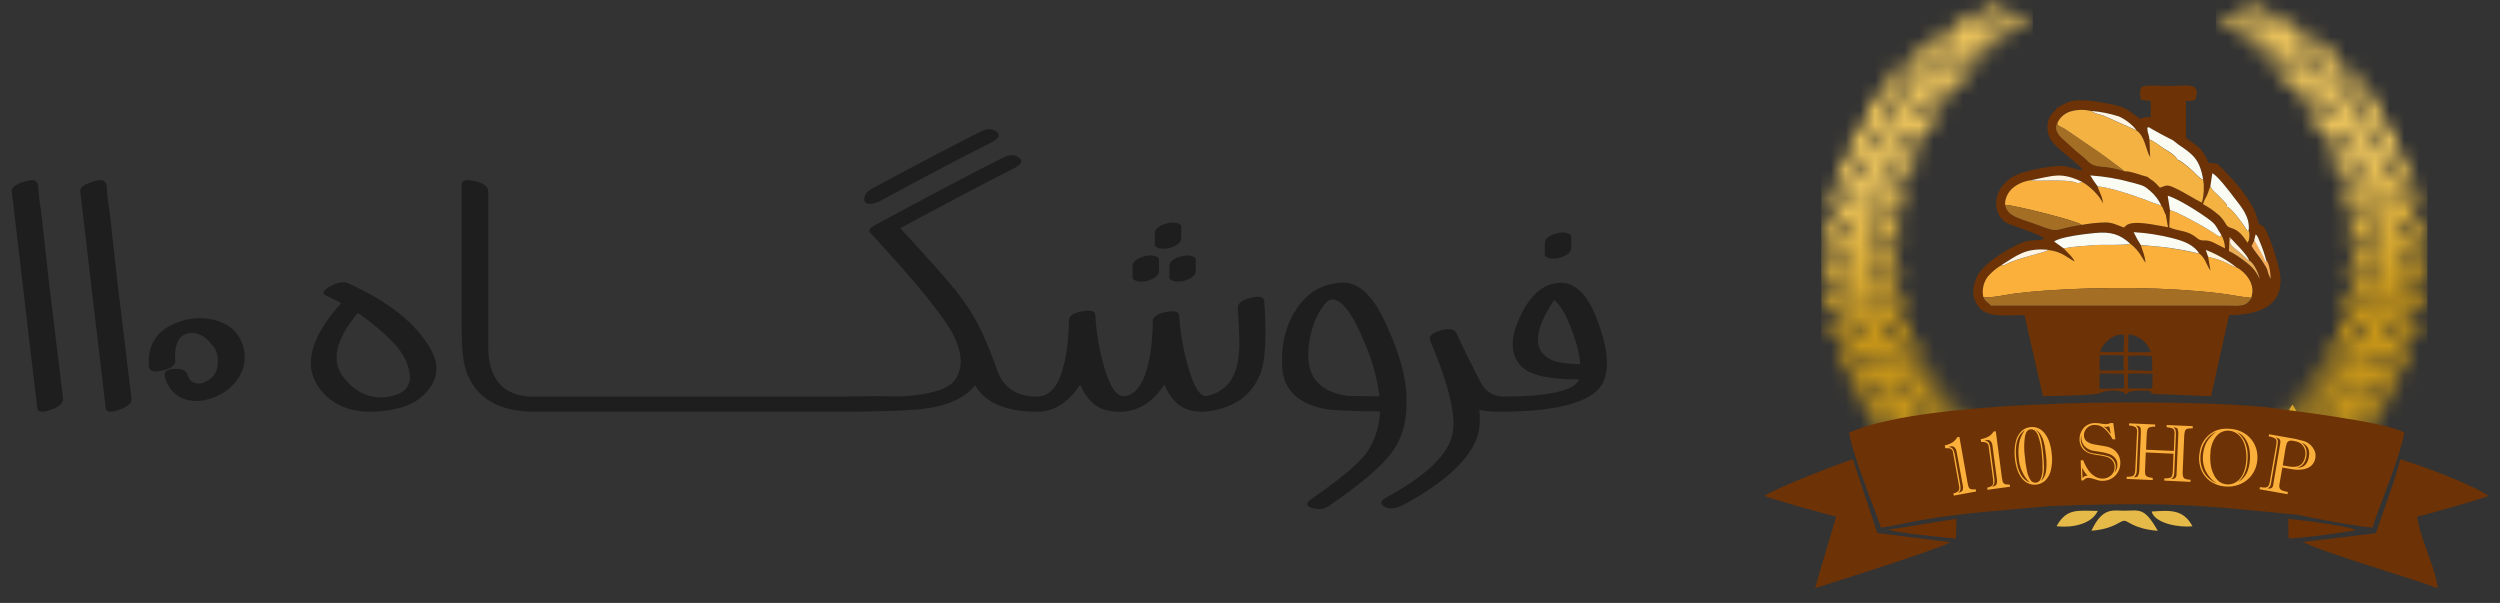 <svg width="170" height="41" viewBox="0 0 170 41" fill="none" xmlns="http://www.w3.org/2000/svg">
<rect x="0" y="0" width="170" height="41" fill="#333333" stroke="none"/>
<g clip-path="url(#clip0_66_8831)">
<mask id="mask0_66_8831" style="mask-type:luminance" maskUnits="userSpaceOnUse" x="150" y="-1" width="16" height="33">
<path d="M153.597 31.445C153.391 31.433 153.185 31.416 152.996 31.393L152.432 31.233C152.588 30.664 152.941 30.17 153.426 29.841L153.597 31.445ZM153.326 1.833C152.527 2.417 150.933 1.417 150.678 0.929C151.907 0.927 152.798 1.092 153.326 1.833ZM157.48 4.448C157.12 4.325 156.784 3.771 156.626 3.39C156.443 2.95 156.364 2.186 156.323 1.681C156.947 1.942 158.388 3.459 157.48 4.448ZM154.738 31.589L154.005 31.537C153.729 30.572 153.816 30.177 154.275 29.314L154.511 28.939C154.558 28.879 154.612 28.826 154.672 28.781C155.15 29.57 155.257 30.849 154.738 31.589ZM161.644 14.649C161.076 14.725 160.501 14.576 160.04 14.232C159.618 13.845 159.3 13.355 159.117 12.809C160.324 12.953 161.736 13.349 161.644 14.649ZM157.279 29.329C156.288 28.791 156.383 27.22 156.879 26.172C157.085 26.291 158.458 28.127 157.279 29.329ZM161.87 16.603C160.521 16.713 159.72 15.64 159.465 14.54C160.738 14.734 161.839 15.263 161.87 16.603ZM158.483 27.797C157.557 27.306 157.349 25.893 157.783 24.641C158.392 25.174 159.525 26.891 158.483 27.797ZM155.749 30.733C155.504 30.21 155.205 29.924 155.269 29.108C155.307 28.526 155.519 27.969 155.877 27.512C156.247 27.956 157.116 30.11 155.749 30.733ZM160.676 30.316C159.924 31.106 158.277 32.06 157.192 30.822C157.37 30.594 157.595 30.407 157.851 30.276C158.108 30.144 158.389 30.071 158.677 30.062C159.272 30.047 160.213 30.087 160.676 30.32V30.316ZM162.047 23.076C162.238 22.821 162.486 22.617 162.772 22.48C163.367 22.198 163.987 21.974 164.625 21.812C164.534 22.834 163.027 24.616 161.771 23.851C161.604 24.291 161.425 24.728 161.232 25.168C161.812 24.464 162.823 24.262 164.032 24.08C163.785 24.689 163.39 25.225 162.885 25.639C162.383 26.008 161.504 26.216 160.946 25.793C160.789 26.131 160.623 26.47 160.447 26.812L160.4 26.914C161.049 26.424 162.086 26.243 163.167 26.289C162.729 27.122 161.273 28.581 160.013 27.689C159.877 27.951 159.723 28.235 159.57 28.489C160.276 28.258 161.236 28.262 162.041 28.343C161.926 28.716 160.999 29.385 160.643 29.549C160.322 29.723 159.956 29.792 159.595 29.746C159.234 29.701 158.896 29.543 158.627 29.295V29.279C157.653 29.133 158.555 27.97 159.537 26.089C158.432 25.631 158.417 24.487 158.446 23.064C158.936 23.332 159.292 23.858 159.589 24.314C159.815 24.646 159.91 25.052 159.854 25.451C160.027 25.091 160.196 24.71 160.353 24.31C159.132 23.922 159.006 22.487 159.016 21.43C159.576 21.695 159.916 22.128 160.252 22.528C160.5 22.784 160.647 23.124 160.663 23.483C160.784 23.137 160.897 22.794 161.001 22.455C160.534 22.32 160.131 22.017 159.869 21.603C159.508 21.005 159.457 20.489 159.403 19.759C159.753 19.826 160.521 20.445 160.721 20.643C161.012 20.907 161.193 21.273 161.228 21.668C161.331 21.284 161.421 20.903 161.501 20.528C160.4 20.589 159.729 19.12 159.601 18.028C160.138 18.138 160.703 18.551 161.071 18.861C161.225 18.977 161.354 19.122 161.451 19.289C161.548 19.457 161.61 19.642 161.633 19.834C161.707 19.418 161.765 19.001 161.806 18.584C160.534 18.547 159.861 17.463 159.638 16.263C160.196 16.422 160.723 16.674 161.199 17.009C161.385 17.132 161.54 17.298 161.653 17.492C161.765 17.686 161.832 17.904 161.847 18.128C161.992 16.186 161.763 14.235 161.172 12.382C161.452 13.39 159.078 12.651 158.578 11.132C159.428 11.188 160.462 11.207 160.97 11.965C161.047 12.078 161.11 12.2 161.158 12.328C160.999 11.832 160.816 11.338 160.606 10.84C159.37 11.036 158.427 10.686 157.865 9.492C158.644 9.463 159.7 9.492 160.254 10.055C160.096 9.723 159.926 9.39 159.745 9.057C159.148 9.221 158.716 9.336 158.098 8.984C157.639 8.719 157.151 8.403 157.04 7.921C157.727 7.865 158.654 7.805 159.245 8.198C159.109 7.99 158.905 7.686 158.646 7.34C158.435 7.473 158.195 7.551 157.948 7.566C157.7 7.582 157.452 7.535 157.227 7.43C156.815 7.25 156.231 6.873 156.045 6.473C156.358 6.339 156.695 6.273 157.035 6.281C157.374 6.29 157.708 6.371 158.014 6.521C157.826 6.288 157.622 6.042 157.41 5.79C156.587 6.461 155.106 5.492 154.878 4.996C155.679 4.882 156.255 4.834 156.731 4.996C156.525 4.764 156.313 4.535 156.095 4.309C155.316 5.025 154.133 4.181 153.591 3.727C154.023 3.431 154.853 3.427 155.473 3.677C155.181 3.39 154.884 3.115 154.59 2.858L154.637 2.915C154.077 3.748 152.535 2.933 152.15 2.413C152.893 2.292 153.735 2.256 154.299 2.608C153.985 2.346 153.657 2.101 153.317 1.873C153.415 1.754 153.553 1.674 153.704 1.65C153.12 1.205 152.638 0.636 152.292 -0.017C152.866 0.056 154.24 0.623 154.256 1.569C154.297 1.565 154.338 1.557 154.378 1.546L154.849 1.977C154.614 1.567 154.446 1.121 154.353 0.656C154.843 0.836 155.279 1.142 155.617 1.544C156.045 1.986 156.249 2.321 155.953 3.023C156.914 3.947 157.826 4.92 158.687 5.94C158.53 5.632 158.242 5.236 158.156 4.838C158.045 4.325 158.117 3.492 158.133 2.946C159.144 3.619 159.939 5.421 158.751 6.002C159.139 6.473 159.504 6.945 159.846 7.417C159.638 7.033 159.526 6.604 159.519 6.167C159.537 5.669 159.65 4.819 159.893 4.473C160.523 5.175 161.289 7.182 160.031 7.686C160.285 8.048 160.523 8.414 160.744 8.782C160.612 7.925 160.978 6.746 161.361 6.211C162.092 7.252 162.296 8.942 161.156 9.503C161.32 9.807 161.477 10.115 161.619 10.425C161.626 10.125 161.701 9.83 161.839 9.563C162.059 9.098 162.309 8.503 162.597 8.196C163.26 9.238 163.122 11.009 162.033 11.407C162.144 11.694 162.239 11.988 162.337 12.284C162.393 12.034 162.496 11.797 162.64 11.586C162.867 11.228 163.359 10.473 163.6 10.269C163.877 10.78 164.176 12.951 162.646 13.442C162.716 13.751 162.776 14.067 162.825 14.376C162.915 14.126 163.046 13.894 163.212 13.688C163.561 13.243 163.952 12.834 164.38 12.467C164.522 13.895 164.252 15.367 162.965 15.545C162.994 15.882 163.011 16.228 163.019 16.586C163.48 15.68 164.619 14.859 164.872 14.807C164.872 16.247 164.44 17.58 163.019 17.682C163.019 18.049 162.99 18.407 162.959 18.764C163.112 18.503 163.316 18.276 163.558 18.097C163.871 17.847 164.74 17.222 165.078 17.143C164.967 18.57 164.324 19.851 162.84 19.805C162.779 20.222 162.707 20.628 162.622 21.024C163.142 20.18 164.349 19.651 164.987 19.476C164.866 20.739 164.1 21.987 162.414 21.891C162.3 22.292 162.177 22.689 162.047 23.08V23.076Z" fill="white"/>
</mask>
<g mask="url(#mask0_66_8831)">
<path d="M165.068 0H150.676V32.062H165.068V0Z" fill="url(#paint0_linear_66_8831)"/>
</g>
<path fill-rule="evenodd" clip-rule="evenodd" d="M139.844 35.783C140.816 35.904 142.212 35.685 142.65 34.741C141.273 34.729 140.536 34.546 139.844 35.783ZM149.086 35.783C148.469 34.621 147.563 34.696 146.311 34.785C146.531 35.602 148.186 35.885 149.086 35.787V35.783ZM142.214 36.089C143.778 35.967 144.13 35.41 144.456 35.414C144.723 35.414 145.102 35.964 146.731 36.096C145.808 34.46 145.475 34.727 144.466 34.727C143.671 34.731 142.975 34.466 142.214 36.094V36.089Z" fill="#E6BA49"/>
<mask id="mask1_66_8831" style="mask-type:luminance" maskUnits="userSpaceOnUse" x="123" y="-1" width="16" height="33">
<path d="M135.314 31.445C135.52 31.433 135.726 31.416 135.915 31.393L136.477 31.233C136.322 30.664 135.97 30.17 135.485 29.841L135.314 31.445ZM135.586 1.833C136.383 2.417 137.976 1.417 138.234 0.929C137.011 0.927 136.111 1.092 135.586 1.833ZM131.431 4.448C131.791 4.325 132.125 3.771 132.283 3.39C132.467 2.95 132.545 2.186 132.586 1.681C131.962 1.942 130.523 3.459 131.431 4.448ZM134.171 31.589L134.906 31.537C135.18 30.572 135.094 30.177 134.635 29.314L134.398 28.939C134.351 28.879 134.297 28.826 134.237 28.781C133.76 29.57 133.653 30.849 134.171 31.589ZM127.266 14.649C127.834 14.725 128.41 14.576 128.872 14.232C129.293 13.844 129.61 13.355 129.792 12.809C128.586 12.953 127.175 13.349 127.266 14.649ZM131.631 29.329C132.621 28.791 132.526 27.22 132.032 26.172C131.826 26.291 130.453 28.127 131.631 29.329ZM127.039 16.603C128.388 16.713 129.189 15.64 129.444 14.54C128.174 14.734 127.072 15.263 127.039 16.603ZM130.428 27.797C131.353 27.306 131.563 25.893 131.126 24.641C130.519 25.174 129.393 26.891 130.428 27.797ZM133.171 30.733C133.418 30.21 133.714 29.924 133.65 29.108C133.612 28.526 133.401 27.97 133.045 27.512C132.662 27.956 131.793 30.11 133.171 30.733ZM128.246 30.316C128.995 31.106 130.642 32.06 131.727 30.822C131.551 30.593 131.326 30.407 131.07 30.275C130.814 30.144 130.532 30.071 130.245 30.062C129.64 30.047 128.697 30.087 128.229 30.32L128.246 30.316ZM126.875 23.076C126.684 22.822 126.435 22.617 126.15 22.48C125.555 22.198 124.934 21.974 124.297 21.812C124.387 22.834 125.897 24.616 127.153 23.851C127.317 24.291 127.496 24.728 127.692 25.168C127.109 24.464 126.1 24.262 124.892 24.08C125.135 24.688 125.525 25.225 126.026 25.641C126.527 26.01 127.406 26.218 127.964 25.795C128.122 26.133 128.288 26.472 128.462 26.814L128.509 26.916C127.863 26.426 126.823 26.245 125.742 26.291C126.183 27.124 127.636 28.583 128.896 27.691C129.032 27.953 129.187 28.237 129.341 28.491C128.635 28.26 127.676 28.264 126.87 28.345C126.984 28.718 127.912 29.387 128.268 29.552C128.589 29.725 128.955 29.794 129.315 29.748C129.676 29.703 130.014 29.545 130.282 29.297V29.281C131.254 29.135 130.352 27.972 129.372 26.091C130.476 25.633 130.49 24.489 130.461 23.066C129.971 23.335 129.615 23.86 129.321 24.316C129.093 24.648 128.998 25.054 129.053 25.453C128.88 25.093 128.711 24.712 128.557 24.312C129.776 23.924 129.901 22.489 129.893 21.432C129.331 21.697 128.991 22.13 128.658 22.53C128.409 22.786 128.262 23.126 128.246 23.485C128.124 23.139 128.013 22.797 127.908 22.457C128.376 22.323 128.778 22.02 129.041 21.605C129.403 21.007 129.452 20.491 129.506 19.761C129.156 19.828 128.39 20.447 128.19 20.645C127.898 20.909 127.717 21.275 127.684 21.67C127.579 21.287 127.488 20.905 127.408 20.53C128.509 20.591 129.183 19.122 129.308 18.03C128.771 18.14 128.209 18.553 127.838 18.863C127.684 18.979 127.555 19.124 127.458 19.291C127.362 19.459 127.3 19.644 127.276 19.837C127.204 19.42 127.144 19.003 127.103 18.586C128.376 18.549 129.049 17.465 129.271 16.265C128.714 16.424 128.186 16.677 127.711 17.011C127.525 17.136 127.371 17.301 127.258 17.495C127.146 17.689 127.079 17.906 127.062 18.13C126.911 16.184 127.137 14.226 127.727 12.367C127.447 13.376 129.821 12.636 130.321 11.117C129.469 11.174 128.437 11.192 127.929 11.951C127.851 12.062 127.788 12.184 127.741 12.313C127.898 11.817 128.081 11.323 128.291 10.826C129.526 11.021 130.469 10.671 131.034 9.478C130.255 9.448 129.197 9.478 128.643 10.04C128.802 9.709 128.971 9.375 129.154 9.042C129.749 9.207 130.183 9.321 130.789 8.969C131.25 8.705 131.736 8.388 131.847 7.907C131.161 7.85 130.235 7.79 129.644 8.184C129.778 7.975 129.984 7.671 130.241 7.325C130.452 7.458 130.692 7.536 130.94 7.552C131.188 7.568 131.436 7.521 131.662 7.415C132.073 7.236 132.658 6.859 132.843 6.459C132.531 6.324 132.194 6.259 131.854 6.267C131.515 6.275 131.181 6.357 130.875 6.507C131.062 6.273 131.264 6.027 131.476 5.775C132.3 6.446 133.78 5.477 134.009 4.982C133.21 4.867 132.633 4.819 132.156 4.982C132.362 4.75 132.568 4.521 132.792 4.294C133.57 5.011 134.754 4.167 135.298 3.713C134.863 3.417 134.036 3.413 133.416 3.663C133.708 3.375 134.003 3.1 134.297 2.844L134.25 2.9C134.81 3.734 136.352 2.919 136.739 2.398C135.994 2.277 135.154 2.242 134.589 2.594C134.904 2.332 135.232 2.086 135.571 1.858C135.473 1.739 135.334 1.66 135.182 1.635C135.768 1.19 136.25 0.621 136.597 -0.031C136.022 0.042 134.647 0.608 134.633 1.554C134.592 1.55 134.551 1.543 134.511 1.531L134.04 1.963C134.274 1.552 134.441 1.106 134.536 0.642C134.045 0.821 133.608 1.127 133.27 1.529C132.843 1.971 132.638 2.306 132.934 3.008C131.974 3.933 131.061 4.906 130.2 5.925C130.356 5.617 130.644 5.221 130.731 4.823C130.842 4.311 130.77 3.477 130.756 2.931C129.745 3.604 128.95 5.407 130.138 5.988C129.747 6.459 129.382 6.93 129.043 7.402C129.249 7.018 129.361 6.59 129.368 6.152C129.349 5.654 129.236 4.804 128.995 4.459C128.365 5.161 127.599 7.167 128.855 7.671C128.604 8.034 128.365 8.398 128.145 8.767C128.275 7.911 127.908 6.732 127.527 6.196C126.798 7.238 126.595 8.928 127.733 9.488C127.568 9.792 127.414 10.1 127.27 10.411C127.263 10.11 127.187 9.815 127.05 9.548C126.831 9.084 126.58 8.488 126.294 8.182C125.629 9.223 125.767 10.994 126.856 11.392C126.747 11.68 126.65 11.973 126.551 12.269C126.495 12.02 126.393 11.783 126.251 11.571C126.024 11.213 125.532 10.459 125.291 10.255C125.013 10.765 124.715 12.936 126.243 13.428C126.175 13.736 126.115 14.053 126.063 14.361C125.974 14.112 125.844 13.879 125.678 13.674C125.329 13.229 124.937 12.82 124.509 12.453C124.369 13.88 124.637 15.353 125.923 15.53C125.897 15.867 125.878 16.213 125.872 16.572C125.409 15.665 124.272 14.845 124.019 14.792C124.019 16.232 124.451 17.566 125.872 17.668C125.872 18.034 125.903 18.393 125.932 18.749C125.78 18.488 125.577 18.261 125.335 18.082C125.022 17.832 124.151 17.207 123.813 17.128C123.926 18.555 124.567 19.837 126.051 19.791C126.11 20.207 126.183 20.614 126.271 21.009C125.748 20.166 124.542 19.636 123.904 19.461C124.025 20.724 124.791 21.972 126.479 21.876C126.604 22.287 126.733 22.689 126.864 23.08L126.875 23.076Z" fill="white"/>
</mask>
<g mask="url(#mask1_66_8831)">
<path d="M138.234 0H123.842V32.062H138.234V0Z" fill="url(#paint1_linear_66_8831)"/>
</g>
<path fill-rule="evenodd" clip-rule="evenodd" d="M157.221 30.827C158.24 32.029 160.007 31.198 160.701 30.32C160.27 30.081 159.27 30.039 158.691 30.064C158.405 30.067 158.123 30.138 157.868 30.27C157.613 30.403 157.391 30.593 157.221 30.827Z" fill="#C99718"/>
<path fill-rule="evenodd" clip-rule="evenodd" d="M155.767 30.747C156.875 30.233 156.558 28.435 155.889 27.514C155.562 27.951 155.358 28.469 155.298 29.014C155.187 29.889 155.553 30.183 155.767 30.747Z" fill="#D8A728"/>
<path fill-rule="evenodd" clip-rule="evenodd" d="M154.025 31.495L154.748 31.618C155.061 31.079 155.16 30.993 155.082 30.229C155.037 29.728 154.903 29.239 154.686 28.787C154.668 28.804 154.643 28.808 154.635 28.841C154.604 28.991 153.554 29.883 154.017 31.495" fill="#E6BA49"/>
<path fill-rule="evenodd" clip-rule="evenodd" d="M156.025 31.877C156.266 32.043 156.468 32.031 156.694 32.239C156.976 32.502 156.886 32.656 157.087 32.952C157.87 32.906 158.734 32.535 159.165 32.058C158.281 31.658 156.9 31.448 156.025 31.877Z" fill="#D8A728"/>
<path fill-rule="evenodd" clip-rule="evenodd" d="M129.782 32.002C130.113 32.547 131.211 32.916 131.841 32.95C132.16 32.495 131.855 32.462 132.489 32.116C132.56 32.082 132.629 32.043 132.695 32L132.829 31.883C132.852 31.863 132.874 31.841 132.895 31.818C131.219 31.487 131.324 31.731 129.79 32.01" fill="#C99718"/>
<path fill-rule="evenodd" clip-rule="evenodd" d="M152.449 31.297L153.581 31.441C153.581 30.91 153.561 30.322 153.361 29.843C153.015 30.239 152.628 30.631 152.449 31.302" fill="#E6BA49"/>
<path fill-rule="evenodd" clip-rule="evenodd" d="M146.966 13.974C147.143 14.182 147.155 14.411 147.291 14.622L147.435 15.455C146.626 15.328 145.063 14.922 144.582 15.347L144.512 15.411L144.437 15.478C143.982 15.322 143.655 15.109 143.109 15.13C142.591 15.149 142.076 15.205 141.565 15.297C139.576 15.578 140.155 15.905 138.668 15.338C137.505 14.895 136.49 14.753 136.356 13.93C136.371 12.961 137.18 12.401 138.11 12.263C139.657 11.969 140.157 11.684 141.611 12.378C142.092 12.642 142.792 13.292 143.025 13.836C143.009 13.395 142.774 13.067 142.656 12.686C142.469 12.448 142.299 12.197 142.148 11.934C143.141 12.003 144.125 12.175 145.084 12.449C145.749 12.634 145.796 12.617 146.237 13.003C146.544 13.271 146.793 13.602 146.966 13.974ZM151.055 15.967C151.219 16.248 151.307 16.567 151.31 16.893C151.079 16.772 150.779 16.617 150.509 16.488C149.951 16.218 149.786 16.488 149.443 16.222C149.193 16 148.895 15.842 148.574 15.759C148.222 15.655 147.818 15.609 147.522 15.455L147.569 14.286L147.415 13.313C148.098 13.495 149.778 14.563 150.4 15.061C150.719 15.324 150.779 15.582 151.044 15.965L151.055 15.967ZM150.314 12.669L150.451 11.784C150.843 11.992 151.672 13.092 151.932 13.451C152.317 13.974 153.011 14.686 152.924 15.632C152.994 15.87 152.994 16.123 152.924 16.361L152.84 16.507C152.06 15.257 151.652 15.684 151.399 15.282C151.285 15.077 151.147 14.888 150.987 14.717C150.926 14.649 150.857 14.588 150.781 14.536C150.481 14.286 150.157 14.066 149.813 13.882C149.882 13.675 149.973 13.477 150.085 13.29C150.167 13.074 150.206 12.863 150.303 12.667L150.314 12.669ZM153.297 16.334L153.406 15.943C153.499 16.026 153.443 15.932 153.548 16.105C153.587 16.175 153.618 16.249 153.643 16.326C153.844 16.78 154.008 17.249 154.135 17.73C154.322 18.011 154.386 18.564 154.403 18.955C154.333 18.853 154.415 19.03 154.314 18.799C154.12 18.355 154.314 18.476 153.822 17.757C153.595 17.418 153.264 17.047 153.103 16.747L153.297 16.334ZM134.608 20.939C135.197 21.618 136.568 21.43 137.664 21.426L138.917 26.941C139.566 26.92 142.56 26.899 142.846 26.714C143.132 26.529 144.112 26.506 144.423 26.685C144.682 27.006 144.462 26.658 145.063 26.587C146.865 26.495 145.918 26.687 146.463 26.795C146.562 26.814 146.91 26.806 147.034 26.808L150.349 26.941L151.584 21.426C153.418 21.426 155.428 20.893 155.028 18.526C154.909 17.824 154.298 15.928 153.976 15.488C153.719 15.138 153.649 15.505 153.515 14.928C153.231 13.699 151.868 12.209 150.987 11.334C150.703 11.049 150.645 11.113 150.176 11.071C149.764 10.042 149.395 9.93 148.646 9.371V6.871C148.948 6.842 149.035 6.902 149.292 6.771C149.692 5.521 148.693 5.846 147.489 5.846C147.052 5.846 145.975 5.757 145.652 5.896C145.467 6.125 145.516 6.552 145.605 6.79L146.245 6.869V7.982C146 7.932 145.745 7.965 145.52 8.078C144.415 7.307 144.645 7.284 143.002 6.984C142.454 6.875 141.897 6.82 141.339 6.819C140.558 6.852 140.423 7.084 139.883 7.315L139.908 7.296C139.702 7.663 139.325 7.723 139.237 8.467C139.117 9.484 139.854 9.994 140.645 10.644C140.83 10.799 140.929 10.878 141.127 11.061C141.324 11.244 141.522 11.348 141.59 11.565C141.193 11.578 140.674 11.271 140.072 11.28C139.543 11.31 139.017 11.385 138.499 11.503C137.408 11.732 136.692 11.919 136.103 12.724C135.485 13.578 135.691 14.715 136.453 15.155C136.762 15.332 138.876 15.974 138.998 16.23C138.777 16.378 138.257 16.313 137.942 16.376C137.633 16.44 137.336 16.551 137.06 16.705C136.165 17.172 134.767 17.978 134.384 18.932C134.038 19.734 134.145 20.38 134.598 20.936L134.608 20.939ZM153.138 20.132L153.118 20.251C152.743 20.926 152.315 20.791 151.343 20.789H135.384C135.298 20.696 135.204 20.61 135.104 20.532C134.988 20.447 134.905 20.323 134.87 20.182C134.821 19.941 134.823 19.693 134.878 19.453C134.932 19.213 135.037 18.988 135.185 18.793C135.458 18.484 135.777 18.219 136.13 18.009C137.122 17.401 137.732 16.832 139.288 16.995C140.258 17.111 140.575 17.528 141.088 17.778C140.999 17.609 140.885 17.454 140.75 17.32L140.338 16.886L139.687 16.42C140.079 16.105 141.779 15.909 142.411 15.845C143.569 15.728 144.17 15.934 144.853 16.561C145.182 16.808 145.455 17.124 145.654 17.486L145.893 17.861C145.846 17.349 145.702 17.088 145.572 16.663C145.398 16.389 145.242 16.103 145.102 15.809C145.975 15.859 146.842 15.992 147.69 16.205C148.582 16.413 149.173 16.67 149.558 17.247C149.97 17.578 150.011 17.961 150.318 18.411L150.157 17.47L150.011 17.007C150.75 17.292 151.443 17.684 152.07 18.172C152.558 18.395 153.39 19.193 153.124 20.13L153.138 20.132ZM146.142 8.661C146.204 8.734 147.693 9.53 147.76 9.54L148.141 9.84C149.109 10.503 149.583 10.809 149.826 12.24C149.904 12.753 149.874 13.277 149.739 13.778C149.181 13.524 148.537 13.061 147.765 12.724C147.303 12.515 147.26 12.649 146.881 12.763C146.338 12.157 146.321 12.29 146.039 12.03C145.564 11.921 144.913 11.628 144.456 11.646C143.913 11.464 143.348 11.356 142.776 11.326C142.063 11.248 141.979 10.909 141.499 10.54C141.149 10.278 140.758 9.88 140.414 9.586C140.114 9.33 139.591 8.865 139.926 8.305C140.018 8.126 140.144 7.969 140.298 7.841C140.452 7.714 140.629 7.619 140.82 7.563C141.281 7.435 141.768 7.429 142.232 7.546C142.862 7.598 143.484 7.723 144.085 7.917C144.485 8.075 145.115 8.569 145.279 8.859C145.872 9.261 145.897 10.13 146.214 10.676L146.167 9.488C146.152 9.337 146.121 9.188 146.072 9.044C146.05 8.977 146.037 8.907 146.033 8.836C146.058 8.613 145.837 8.765 146.142 8.661ZM144.452 22.778L144.4 23.933C144.194 23.933 142.879 23.966 142.813 23.899C142.889 23.558 143.577 22.618 144.446 22.778H144.452ZM144.695 26.404V25.42C145.057 25.364 146.047 25.42 146.385 25.42C146.358 25.837 146.354 26.133 146.362 26.381C146.245 26.458 144.892 26.408 144.689 26.404H144.695ZM142.786 25.393L144.433 25.418L144.448 26.41C144.252 26.41 142.788 26.453 142.755 26.422C142.761 26.389 142.761 25.641 142.78 25.393H142.786ZM144.396 24.153L144.409 25.101V25.191H142.761L142.79 24.149L144.396 24.153ZM146.365 25.224L144.717 25.168V24.199C145.25 24.166 145.785 24.17 146.317 24.212C146.332 24.32 146.348 24.56 146.358 25.224H146.365ZM144.717 23.947C145.096 23.947 145.928 23.978 146.251 23.935C146.141 23.605 145.938 23.316 145.667 23.103C145.395 22.89 145.068 22.763 144.726 22.737L144.717 23.947ZM151.728 16.224C152.055 16.595 152.757 17.238 152.963 17.722C153.248 17.828 153.637 18.653 153.657 18.961C153.569 18.754 153.455 18.558 153.318 18.38C153.005 17.945 152.027 17.284 151.578 17.072L151.611 16.128C151.841 16.215 151.592 16.103 151.718 16.224H151.728Z" fill="#6D3205"/>
<path fill-rule="evenodd" clip-rule="evenodd" d="M140.33 16.89L140.742 17.324C140.877 17.458 140.991 17.613 141.079 17.782C140.567 17.532 140.256 17.116 139.28 16.999C139.018 17.207 137.309 17.507 136.48 17.938C136.068 18.147 136.171 18.043 136.121 18.013C135.768 18.224 135.45 18.488 135.176 18.797C135.029 18.992 134.924 19.217 134.87 19.457C134.815 19.697 134.812 19.945 134.861 20.186C135.238 20.314 136.541 20.02 137.021 19.959C137.75 19.868 138.489 19.807 139.224 19.751C142.93 19.499 147.225 19.509 150.931 19.947C151.605 20.026 152.447 20.209 153.095 20.251L153.116 20.132C153.381 19.195 152.55 18.397 152.051 18.161C151.95 18.18 151.36 17.851 151.18 17.78C150.846 17.647 150.502 17.54 150.151 17.459L150.312 18.401C150.005 17.951 149.968 17.568 149.552 17.236C149.292 17.211 148.934 17.105 148.611 17.047C148.288 16.988 147.993 16.938 147.631 16.878C146.923 16.765 146.33 16.741 145.572 16.67C145.702 17.086 145.846 17.355 145.893 17.868L145.654 17.493C145.455 17.13 145.182 16.815 144.853 16.567C144.674 16.692 142.963 16.634 142.558 16.661C142.189 16.686 141.843 16.72 141.458 16.742C141.082 16.772 140.707 16.822 140.336 16.893" fill="#FAB03B"/>
<path fill-rule="evenodd" clip-rule="evenodd" d="M119.994 33.716C120.169 33.852 124.412 35.056 124.861 35.118L123.42 39.996C125.013 39.489 131.567 37.431 132.633 36.871L127.659 36.246L125.993 31.229C125.079 31.523 120.832 33.141 119.994 33.716Z" fill="#6D3205"/>
<path fill-rule="evenodd" clip-rule="evenodd" d="M165.778 40C165.572 38.473 164.543 36.602 164.37 35.123C164.833 35.046 169.089 33.831 169.233 33.716C167.961 32.883 164.611 31.633 163.2 31.235C163.2 31.689 161.809 35.516 161.553 36.256L156.612 36.852C157.763 37.514 163.843 39.267 165.77 40" fill="#6D3205"/>
<path fill-rule="evenodd" clip-rule="evenodd" d="M125.74 29.422C125.969 30.918 127.369 34.314 127.904 35.881C128.746 35.773 129.716 35.525 130.608 35.371C133.537 34.86 136.41 34.689 139.36 34.416C142.271 34.302 145.047 34.237 147.97 34.335C150.787 34.429 153.42 34.752 156.206 34.998C157.557 35.281 160.013 35.758 161.329 35.879C161.963 33.91 163.143 31.295 163.495 29.42C162.362 28.695 155.592 27.897 154.057 27.685C149.16 27.172 131.141 26.983 125.74 29.42" fill="#6D3205"/>
<path fill-rule="evenodd" clip-rule="evenodd" d="M134.87 20.178C134.905 20.319 134.988 20.443 135.104 20.528C135.204 20.606 135.298 20.692 135.384 20.784H151.329C152.3 20.784 152.729 20.922 153.103 20.247C152.455 20.205 151.613 20.022 150.939 19.943C147.233 19.505 142.947 19.495 139.232 19.747C138.497 19.797 137.758 19.857 137.029 19.955C136.55 20.016 135.246 20.309 134.87 20.182" fill="#A46E24"/>
<path fill-rule="evenodd" clip-rule="evenodd" d="M136.346 13.926C137.015 13.957 141.275 15.017 141.555 15.292C142.065 15.2 142.581 15.145 143.099 15.128C143.644 15.105 143.972 15.318 144.427 15.474L144.501 15.407L144.571 15.342C145.053 14.926 146.615 15.324 147.425 15.451L147.28 14.617C147.145 14.409 147.132 14.169 146.955 13.97C146.605 13.868 146.261 13.745 145.926 13.601C145.58 13.476 145.25 13.357 144.896 13.24C144.346 13.059 143.204 12.703 142.631 12.678C142.749 13.059 142.983 13.384 143.002 13.828C142.767 13.282 142.067 12.632 141.585 12.369L141.441 12.424L141.25 12.461L141.207 12.436L141.161 12.413C140.502 12.155 138.293 12.359 138.094 12.255C137.171 12.396 136.354 12.957 136.339 13.921" fill="#F9B03E"/>
<path fill-rule="evenodd" clip-rule="evenodd" d="M141.555 15.293C141.275 15.017 137.015 13.957 136.346 13.926C136.48 14.759 137.495 14.89 138.658 15.334C140.144 15.901 139.566 15.574 141.555 15.293Z" fill="#A46E24"/>
<path fill-rule="evenodd" clip-rule="evenodd" d="M144.45 11.646C144.351 11.513 143.497 10.919 143.336 10.788C143.099 10.594 142.998 10.557 142.749 10.361L140.439 8.782C139.91 8.473 139.908 8.588 139.92 8.305C139.58 8.865 140.108 9.33 140.408 9.586C140.752 9.88 141.143 10.278 141.493 10.54C141.973 10.899 142.057 11.251 142.77 11.326C143.341 11.356 143.906 11.464 144.45 11.646Z" fill="#A46E24"/>
<path fill-rule="evenodd" clip-rule="evenodd" d="M151.044 15.965C150.913 16.117 151.17 16.253 150.204 15.634C149.725 15.326 147.962 14.365 147.559 14.284L147.511 15.453C147.808 15.607 148.211 15.661 148.563 15.755C148.885 15.839 149.182 15.998 149.432 16.22C149.776 16.482 149.941 16.22 150.499 16.486C150.768 16.616 151.069 16.77 151.3 16.89C151.297 16.565 151.209 16.245 151.044 15.965Z" fill="#F9B03E"/>
<path fill-rule="evenodd" clip-rule="evenodd" d="M140.33 16.89C140.701 16.82 141.075 16.77 141.452 16.741C141.837 16.718 142.183 16.684 142.551 16.659C142.963 16.632 144.668 16.691 144.847 16.565C144.163 15.94 143.562 15.732 142.405 15.849C141.773 15.913 140.072 16.109 139.681 16.424L140.33 16.89Z" fill="#FAFCF4"/>
<path fill-rule="evenodd" clip-rule="evenodd" d="M146.163 9.488C146.505 9.609 146.838 9.905 147.163 10.113C147.489 10.321 147.917 10.53 148.055 10.857C148.236 10.857 148.784 11.348 148.961 11.498C149.233 11.728 149.546 12.123 149.819 12.232C149.579 10.801 149.103 10.494 148.135 9.832L147.754 9.532C147.686 9.521 146.198 8.725 146.136 8.653C145.837 8.75 146.058 8.605 146.029 8.834C146.032 8.905 146.046 8.975 146.068 9.042C146.117 9.186 146.148 9.335 146.163 9.486" fill="#FAFCF4"/>
<path fill-rule="evenodd" clip-rule="evenodd" d="M142.642 12.68C143.219 12.705 144.361 13.061 144.907 13.242C145.259 13.359 145.588 13.478 145.936 13.603C146.271 13.747 146.615 13.871 146.966 13.972C146.791 13.598 146.54 13.265 146.229 12.996C145.788 12.611 145.741 12.628 145.076 12.442C144.117 12.169 143.133 11.996 142.14 11.928C142.291 12.191 142.461 12.442 142.648 12.68" fill="#FAFCF4"/>
<path fill-rule="evenodd" clip-rule="evenodd" d="M155.627 36.619C157.042 36.541 158.65 36.289 160.07 36.081C160.631 35.889 156.274 35.341 155.601 35.279L155.627 36.619Z" fill="#6E3104"/>
<path fill-rule="evenodd" clip-rule="evenodd" d="M145.565 16.659C146.329 16.738 146.922 16.763 147.624 16.868C147.997 16.928 148.294 16.98 148.604 17.036C148.915 17.093 149.286 17.201 149.545 17.226C149.16 16.657 148.569 16.407 147.678 16.184C146.829 15.971 145.963 15.838 145.09 15.788C145.229 16.082 145.386 16.368 145.559 16.642" fill="#FAFCF4"/>
<path fill-rule="evenodd" clip-rule="evenodd" d="M147.559 14.284C147.97 14.365 149.725 15.326 150.204 15.634C151.17 16.259 150.913 16.117 151.044 15.965C150.779 15.582 150.719 15.324 150.39 15.059C149.772 14.559 148.088 13.492 147.404 13.311L147.559 14.284Z" fill="#FAFCF4"/>
<path fill-rule="evenodd" clip-rule="evenodd" d="M150.303 12.667C150.419 12.953 150.715 13.161 150.921 13.369L151.232 13.697C151.397 13.872 151.415 13.855 151.438 14.063C151.771 14.128 152.782 15.603 152.815 15.686C152.984 15.753 152.825 15.711 152.914 15.622C153 14.676 152.307 13.955 151.922 13.44C151.662 13.09 150.832 11.992 150.441 11.774L150.303 12.667Z" fill="#FAFCF4"/>
<path fill-rule="evenodd" clip-rule="evenodd" d="M139.92 8.305C139.908 8.588 139.91 8.473 140.439 8.782L142.749 10.361C142.998 10.557 143.099 10.594 143.336 10.788C143.496 10.919 144.351 11.513 144.45 11.646C144.907 11.628 145.557 11.921 146.033 12.03C146.315 12.29 146.331 12.157 146.875 12.763C147.254 12.649 147.297 12.524 147.758 12.724C148.53 13.061 149.175 13.524 149.733 13.778C149.868 13.277 149.898 12.753 149.819 12.24C149.545 12.132 149.232 11.736 148.961 11.507C148.784 11.357 148.236 10.882 148.055 10.865C147.917 10.536 147.472 10.334 147.163 10.121C146.854 9.909 146.504 9.609 146.163 9.496L146.21 10.684C145.891 10.138 145.868 9.271 145.275 8.867L143.01 7.859C142.792 7.782 142.378 7.723 142.228 7.555C141.764 7.437 141.277 7.443 140.816 7.571C140.625 7.627 140.447 7.722 140.294 7.849C140.14 7.977 140.014 8.135 139.922 8.313M151.44 14.072C151.413 13.863 151.394 13.88 151.234 13.705L150.923 13.378C150.727 13.169 150.425 12.961 150.305 12.676C150.208 12.871 150.169 13.082 150.072 13.288C149.96 13.475 149.869 13.673 149.801 13.88C150.144 14.064 150.469 14.284 150.768 14.534C150.844 14.586 150.913 14.647 150.974 14.715C151.134 14.886 151.273 15.075 151.386 15.28C151.645 15.682 152.053 15.257 152.827 16.505L152.912 16.359C152.982 16.121 152.982 15.868 152.912 15.63C152.823 15.72 152.982 15.761 152.813 15.695C152.782 15.603 151.771 14.128 151.438 14.063L151.44 14.072Z" fill="#F4B243"/>
<path fill-rule="evenodd" clip-rule="evenodd" d="M138.1 12.255C138.306 12.359 140.509 12.155 141.168 12.413L141.213 12.436L141.256 12.461L141.448 12.424L141.592 12.369C140.151 11.676 139.646 11.953 138.092 12.255" fill="#FEF4E4"/>
<path fill-rule="evenodd" clip-rule="evenodd" d="M145.275 8.859C145.111 8.569 144.48 8.075 144.081 7.917C143.479 7.723 142.858 7.598 142.228 7.546C142.378 7.715 142.792 7.773 143.01 7.85L145.275 8.859Z" fill="#FEF4E4"/>
<path fill-rule="evenodd" clip-rule="evenodd" d="M136.129 18.005C136.179 18.034 136.084 18.138 136.488 17.93C137.311 17.499 139.026 17.207 139.288 16.991C137.731 16.828 137.124 17.397 136.129 18.005Z" fill="#FEF4E4"/>
<path fill-rule="evenodd" clip-rule="evenodd" d="M152.955 17.724L152.834 17.659C152.774 17.609 152.717 17.555 152.663 17.499C151.985 16.84 151.573 16.732 151.643 16.357C151.674 16.192 151.66 16.297 151.718 16.226C151.592 16.105 151.841 16.226 151.602 16.13L151.569 17.074C152.018 17.282 152.996 17.947 153.309 18.382C153.446 18.56 153.561 18.756 153.649 18.963C153.628 18.655 153.237 17.83 152.955 17.724Z" fill="#E8AB56"/>
<path fill-rule="evenodd" clip-rule="evenodd" d="M154.125 17.724C154.013 17.859 154.125 17.901 153.919 17.455L153.301 16.328L153.107 16.73C153.268 17.03 153.6 17.401 153.826 17.741C154.31 18.47 154.125 18.349 154.318 18.782C154.419 19.014 154.337 18.836 154.407 18.939C154.39 18.547 154.326 17.995 154.139 17.713" fill="#F8AB55"/>
<path fill-rule="evenodd" clip-rule="evenodd" d="M150.151 17.457C150.501 17.538 150.846 17.645 151.18 17.778C151.359 17.849 151.95 18.178 152.051 18.159C151.424 17.672 150.731 17.28 149.992 16.995L150.151 17.457Z" fill="#FFF3DC"/>
<path fill-rule="evenodd" clip-rule="evenodd" d="M153.287 16.332L153.904 17.459C154.11 17.905 154.009 17.863 154.11 17.728C153.984 17.247 153.819 16.778 153.618 16.324C153.594 16.247 153.562 16.173 153.523 16.103C153.418 15.93 153.474 16.024 153.381 15.94L153.287 16.332Z" fill="#FEF4E4"/>
<path fill-rule="evenodd" clip-rule="evenodd" d="M152.955 17.724C152.749 17.241 152.045 16.597 151.72 16.226C151.662 16.297 151.676 16.192 151.645 16.357C151.575 16.732 151.987 16.84 152.665 17.499C152.719 17.555 152.776 17.609 152.835 17.659L152.955 17.724Z" fill="#FEF4E4"/>
<path fill-rule="evenodd" clip-rule="evenodd" d="M133.008 36.619C132.413 36.587 128.707 36.202 128.407 36.006C130.431 35.735 130.672 35.633 133.037 35.279L133.008 36.619Z" fill="#6E3104"/>
<path d="M156.231 31.8C156.323 31.808 156.416 31.797 156.504 31.768C156.592 31.739 156.673 31.692 156.743 31.631C156.885 31.481 156.975 31.287 156.999 31.081C157.051 30.872 157.032 30.651 156.943 30.456C156.845 30.293 156.695 30.171 156.517 30.11C156.605 30.176 156.679 30.259 156.735 30.354C156.792 30.452 156.828 30.561 156.842 30.674C156.858 30.798 156.855 30.923 156.832 31.045C156.76 31.462 156.558 31.714 156.231 31.793M155.226 31.645L155.592 31.71C155.778 31.748 155.969 31.754 156.156 31.727C156.305 31.704 156.44 31.63 156.541 31.518C156.653 31.376 156.724 31.205 156.747 31.024C156.78 30.887 156.778 30.744 156.742 30.608C156.706 30.471 156.637 30.346 156.541 30.243C156.475 30.17 156.394 30.112 156.305 30.072C156.202 30.032 156.095 30.003 155.986 29.985C155.877 29.955 155.763 29.955 155.654 29.985C155.618 30 155.585 30.024 155.558 30.053C155.531 30.082 155.511 30.116 155.498 30.154C155.458 30.275 155.428 30.4 155.409 30.527L155.226 31.645ZM154.853 30.416L154.421 32.906C154.416 32.977 154.389 33.044 154.344 33.098C154.299 33.153 154.238 33.191 154.17 33.208H154.237C154.275 33.222 154.314 33.226 154.353 33.222C154.393 33.217 154.43 33.204 154.463 33.182C154.496 33.16 154.524 33.13 154.543 33.096C154.563 33.062 154.575 33.023 154.577 32.983L154.989 30.56C155.026 30.352 155.049 30.202 155.059 30.133C155.07 30.074 155.07 30.014 155.059 29.956C155.046 29.904 155.015 29.859 154.97 29.831C154.899 29.791 154.822 29.761 154.742 29.743C154.796 29.778 154.84 29.826 154.87 29.883C154.892 29.943 154.901 30.008 154.894 30.072C154.885 30.194 154.869 30.314 154.845 30.433L154.853 30.416ZM155.199 31.791L155.005 32.914C154.985 32.997 154.985 33.084 155.005 33.166C155.023 33.224 155.059 33.275 155.108 33.31C155.172 33.35 155.241 33.379 155.314 33.395C155.409 33.42 155.498 33.441 155.578 33.458L155.551 33.606L153.649 33.268L153.673 33.123C153.78 33.14 153.888 33.151 153.997 33.154C154.059 33.157 154.121 33.142 154.176 33.112C154.223 33.084 154.26 33.042 154.283 32.991C154.313 32.919 154.333 32.844 154.345 32.766L154.756 30.433C154.784 30.296 154.799 30.156 154.804 30.016C154.803 29.974 154.792 29.933 154.771 29.896C154.75 29.86 154.72 29.829 154.684 29.808C154.557 29.736 154.417 29.69 154.272 29.674L154.297 29.529L156.099 29.847C156.179 29.862 156.368 29.91 156.667 29.993C156.773 30.023 156.873 30.071 156.964 30.135C157.069 30.206 157.162 30.293 157.241 30.393C157.322 30.496 157.384 30.614 157.423 30.739C157.462 30.868 157.47 31.005 157.445 31.137C157.423 31.281 157.367 31.419 157.283 31.537C157.197 31.655 157.083 31.749 156.951 31.81C156.79 31.882 156.618 31.924 156.443 31.935C156.217 31.95 155.991 31.935 155.769 31.891L155.199 31.791ZM152.113 29.391C152.301 29.521 152.457 29.692 152.572 29.891C152.696 30.11 152.778 30.351 152.813 30.602C152.851 30.892 152.851 31.186 152.813 31.477C152.79 31.741 152.72 31.998 152.607 32.237C152.504 32.442 152.365 32.625 152.195 32.777C152.501 32.604 152.734 32.325 152.852 31.991C152.919 31.799 152.964 31.6 152.984 31.398C153.02 31.1 153.009 30.798 152.951 30.504C152.904 30.247 152.799 30.005 152.646 29.795C152.512 29.61 152.326 29.47 152.113 29.391ZM150.721 29.343C150.423 29.48 150.166 29.696 149.98 29.968C149.792 30.242 149.676 30.56 149.642 30.891C149.607 31.167 149.627 31.446 149.7 31.714C149.769 31.964 149.893 32.195 150.064 32.389C150.252 32.596 150.479 32.76 150.733 32.873C150.418 32.666 150.162 32.378 149.992 32.039C149.818 31.672 149.756 31.261 149.815 30.858C149.835 30.651 149.885 30.448 149.963 30.256C150.037 30.078 150.138 29.914 150.262 29.768C150.397 29.61 150.548 29.467 150.713 29.341L150.721 29.343ZM150.321 30.679C150.286 30.966 150.286 31.256 150.321 31.543C150.351 31.788 150.42 32.026 150.527 32.248C150.607 32.431 150.726 32.594 150.877 32.725C151.023 32.841 151.199 32.913 151.384 32.933C151.54 32.952 151.699 32.934 151.847 32.881C152.003 32.826 152.144 32.735 152.259 32.616C152.39 32.477 152.494 32.313 152.566 32.135C152.652 31.913 152.709 31.679 152.732 31.441C152.766 31.168 152.762 30.891 152.72 30.618C152.69 30.386 152.62 30.16 152.514 29.952C152.421 29.774 152.291 29.62 152.133 29.5C151.984 29.385 151.807 29.313 151.621 29.291C151.463 29.272 151.303 29.291 151.153 29.345C151.003 29.401 150.868 29.492 150.758 29.61C150.638 29.742 150.541 29.895 150.472 30.06C150.39 30.257 150.336 30.464 150.313 30.677L150.321 30.679ZM149.56 30.887C149.571 30.733 149.599 30.581 149.642 30.433C149.687 30.294 149.747 30.162 149.821 30.037C149.894 29.913 149.981 29.798 150.081 29.695C150.178 29.594 150.286 29.503 150.404 29.427C150.527 29.347 150.66 29.283 150.799 29.237C150.943 29.191 151.093 29.163 151.244 29.154C151.41 29.144 151.577 29.149 151.742 29.168C152.02 29.197 152.29 29.28 152.537 29.414C152.762 29.536 152.959 29.704 153.115 29.908C153.266 30.106 153.376 30.331 153.441 30.572C153.505 30.819 153.523 31.075 153.494 31.329C153.467 31.597 153.386 31.858 153.255 32.093C153.13 32.32 152.96 32.518 152.755 32.675C152.546 32.834 152.308 32.95 152.055 33.016C151.787 33.088 151.507 33.107 151.231 33.073C150.97 33.045 150.717 32.966 150.486 32.839C150.267 32.722 150.074 32.559 149.922 32.361C149.769 32.163 149.659 31.935 149.599 31.691C149.532 31.425 149.516 31.149 149.551 30.877L149.56 30.887ZM145.411 29.416L145.302 31.981C145.304 32.093 145.281 32.204 145.234 32.306C145.2 32.364 145.153 32.414 145.096 32.45H145.172C145.216 32.455 145.26 32.447 145.299 32.427C145.338 32.407 145.371 32.376 145.392 32.337C145.445 32.222 145.472 32.097 145.471 31.97L145.574 29.562C145.582 29.437 145.582 29.312 145.574 29.187C145.572 29.153 145.564 29.12 145.549 29.09C145.535 29.059 145.514 29.032 145.489 29.01C145.418 28.962 145.333 28.941 145.248 28.951C145.31 28.985 145.358 29.04 145.384 29.106C145.409 29.204 145.415 29.305 145.403 29.406L145.411 29.416ZM147.964 29.491L147.849 32.152C147.852 32.247 147.832 32.341 147.791 32.427C147.753 32.484 147.701 32.53 147.641 32.562H147.727C147.765 32.566 147.803 32.562 147.839 32.549C147.874 32.536 147.907 32.515 147.933 32.487C147.986 32.411 148.012 32.319 148.007 32.227L148.123 29.564C148.133 29.441 148.122 29.317 148.09 29.197C148.061 29.116 147.985 29.074 147.861 29.068H147.785C147.85 29.098 147.901 29.152 147.929 29.218C147.953 29.303 147.962 29.392 147.956 29.481L147.964 29.491ZM147.171 32.681V32.531C147.298 32.537 147.425 32.524 147.548 32.493C147.582 32.484 147.613 32.467 147.639 32.444C147.665 32.42 147.685 32.391 147.698 32.358C147.734 32.25 147.751 32.136 147.75 32.023L147.799 30.852L145.913 30.768L145.866 31.879C145.858 31.979 145.858 32.079 145.866 32.179C145.869 32.238 145.89 32.296 145.926 32.343C145.965 32.39 146.017 32.423 146.076 32.437C146.178 32.465 146.282 32.486 146.387 32.498V32.645L144.614 32.566V32.418C144.713 32.422 144.812 32.418 144.911 32.406C144.971 32.398 145.028 32.375 145.075 32.337C145.119 32.296 145.15 32.242 145.164 32.183C145.185 32.09 145.197 31.995 145.199 31.9L145.318 29.391C145.33 29.329 145.326 29.266 145.308 29.206C145.29 29.146 145.257 29.092 145.213 29.047C145.079 28.976 144.929 28.938 144.777 28.937V28.787L146.549 28.866V29.014C146.422 29.002 146.293 29.015 146.171 29.054C146.134 29.067 146.102 29.09 146.076 29.119C146.05 29.148 146.031 29.182 146.02 29.22C145.992 29.344 145.977 29.47 145.975 29.597L145.932 30.581L147.82 30.664L147.867 29.535C147.878 29.437 147.867 29.338 147.834 29.245C147.82 29.214 147.8 29.187 147.774 29.165C147.748 29.142 147.718 29.126 147.686 29.116C147.571 29.082 147.453 29.06 147.334 29.049V28.901L149.105 28.979V29.127C148.978 29.119 148.851 29.131 148.728 29.162C148.692 29.174 148.66 29.194 148.633 29.22C148.607 29.247 148.587 29.28 148.575 29.316C148.543 29.445 148.525 29.577 148.524 29.71L148.423 32.052C148.414 32.163 148.421 32.276 148.444 32.385C148.453 32.423 148.47 32.458 148.494 32.487C148.519 32.517 148.549 32.541 148.584 32.558C148.702 32.603 148.828 32.625 148.954 32.62V32.768L147.171 32.681ZM141.528 29.579C141.506 29.688 141.494 29.799 141.493 29.91C141.495 30.008 141.514 30.104 141.548 30.195C141.584 30.292 141.634 30.382 141.697 30.464C141.753 30.544 141.823 30.615 141.903 30.672C142.01 30.741 142.128 30.788 142.253 30.814C142.378 30.841 142.563 30.87 142.806 30.904C142.977 30.923 143.145 30.957 143.309 31.008C143.471 31.055 143.615 31.152 143.721 31.285C143.819 31.414 143.873 31.572 143.875 31.735C143.875 31.88 143.841 32.023 143.776 32.152C143.844 32.08 143.897 31.995 143.932 31.903C143.968 31.81 143.984 31.711 143.982 31.612C143.987 31.431 143.925 31.255 143.807 31.118C143.694 30.998 143.552 30.909 143.395 30.86C143.181 30.794 142.962 30.746 142.741 30.716L142.316 30.649C142.092 30.607 141.888 30.492 141.734 30.322C141.603 30.166 141.53 29.969 141.528 29.764C141.528 29.724 141.528 29.691 141.528 29.664C141.528 29.637 141.526 29.599 141.528 29.579ZM141.585 31.795L141.612 32.516C141.647 32.46 141.694 32.413 141.75 32.379C141.816 32.356 141.886 32.346 141.956 32.35C141.894 32.283 141.851 32.231 141.824 32.2C141.788 32.153 141.755 32.104 141.725 32.054C141.673 31.971 141.626 31.885 141.585 31.795ZM143.531 29.504L143.43 28.993C143.374 29.013 143.315 29.024 143.255 29.026C143.186 29.027 143.117 29.02 143.049 29.004C143.119 29.045 143.182 29.095 143.239 29.154C143.301 29.219 143.359 29.289 143.412 29.362C143.449 29.411 143.489 29.459 143.531 29.504ZM141.487 31.299H141.662C141.751 31.551 141.876 31.788 142.032 32.004C142.155 32.174 142.312 32.316 142.493 32.42C142.65 32.507 142.826 32.55 143.004 32.545C143.215 32.541 143.416 32.456 143.568 32.308C143.643 32.239 143.702 32.155 143.74 32.06C143.779 31.966 143.796 31.864 143.791 31.762C143.797 31.589 143.735 31.42 143.62 31.291C143.516 31.181 143.385 31.102 143.241 31.062C143.051 31.011 142.858 30.973 142.662 30.95C142.491 30.929 142.322 30.896 142.156 30.852C142.011 30.809 141.875 30.738 141.756 30.643C141.647 30.555 141.559 30.441 141.501 30.312C141.441 30.181 141.409 30.039 141.406 29.895C141.402 29.754 141.423 29.613 141.468 29.479C141.515 29.348 141.585 29.226 141.674 29.12C141.763 29.014 141.874 28.929 141.999 28.87C142.136 28.804 142.285 28.768 142.436 28.766C142.579 28.764 142.721 28.777 142.862 28.804C142.983 28.828 143.105 28.841 143.228 28.843C143.323 28.841 143.415 28.816 143.498 28.77H143.704L143.846 29.875H143.661C143.516 29.597 143.325 29.347 143.095 29.137C142.909 28.971 142.667 28.884 142.419 28.895C142.295 28.895 142.173 28.928 142.064 28.99C141.956 29.052 141.866 29.142 141.802 29.249C141.738 29.355 141.706 29.478 141.711 29.602C141.707 29.682 141.722 29.762 141.755 29.834C141.789 29.907 141.839 29.97 141.903 30.018C142.064 30.128 142.249 30.199 142.442 30.227C142.681 30.27 142.893 30.306 143.082 30.333C143.236 30.353 143.386 30.394 143.529 30.454C143.719 30.539 143.882 30.676 144.001 30.849C144.118 31.027 144.181 31.234 144.184 31.448C144.19 31.658 144.143 31.867 144.046 32.054C143.952 32.241 143.81 32.4 143.634 32.512C143.449 32.63 143.235 32.694 143.016 32.697C142.918 32.703 142.82 32.695 142.724 32.675C142.658 32.658 142.545 32.623 142.382 32.57C142.264 32.525 142.14 32.5 142.014 32.495C141.949 32.495 141.885 32.51 141.827 32.539C141.769 32.569 141.72 32.613 141.682 32.666H141.53L141.487 31.299ZM138.384 29.183C138.494 29.268 138.584 29.377 138.647 29.502C138.728 29.669 138.785 29.847 138.818 30.031C138.873 30.32 138.913 30.611 138.938 30.904C138.971 31.247 138.989 31.529 138.991 31.754C138.996 31.945 138.98 32.137 138.942 32.325C138.911 32.468 138.854 32.603 138.773 32.725C138.964 32.559 139.09 32.329 139.127 32.077C139.176 31.705 139.176 31.329 139.127 30.958C139.1 30.695 139.069 30.47 139.032 30.285C139.001 30.115 138.953 29.949 138.888 29.789C138.835 29.657 138.762 29.534 138.672 29.424C138.592 29.326 138.494 29.244 138.384 29.183ZM137.688 31.027C137.715 31.377 137.767 31.725 137.842 32.068C137.883 32.278 137.965 32.477 138.083 32.654C138.122 32.711 138.175 32.757 138.238 32.786C138.3 32.816 138.369 32.827 138.437 32.821C138.507 32.814 138.574 32.789 138.631 32.748C138.688 32.706 138.733 32.65 138.761 32.585C138.846 32.388 138.891 32.175 138.892 31.96C138.903 31.618 138.89 31.275 138.853 30.935C138.827 30.475 138.734 30.021 138.579 29.587C138.456 29.308 138.287 29.17 138.073 29.197C137.859 29.224 137.76 29.379 137.696 29.685C137.63 30.131 137.627 30.585 137.688 31.033V31.027ZM137.678 29.268C137.517 29.373 137.385 29.516 137.291 29.685C137.189 29.879 137.125 30.091 137.101 30.31C137.07 30.587 137.07 30.866 137.101 31.143C137.121 31.348 137.156 31.55 137.206 31.75C137.251 31.919 137.315 32.081 137.398 32.235C137.534 32.498 137.756 32.706 138.026 32.822C137.572 32.371 137.304 31.763 137.274 31.12C137.235 30.77 137.25 30.415 137.317 30.068C137.379 29.78 137.502 29.509 137.678 29.274V29.268ZM137.011 31.156C136.969 30.796 136.986 30.431 137.06 30.077C137.113 29.803 137.243 29.55 137.433 29.347C137.602 29.172 137.827 29.064 138.069 29.043C138.254 29.02 138.442 29.048 138.612 29.124C138.784 29.204 138.933 29.325 139.047 29.477C139.183 29.656 139.288 29.857 139.358 30.072C139.443 30.337 139.499 30.61 139.522 30.887C139.563 31.24 139.545 31.597 139.467 31.943C139.411 32.213 139.282 32.462 139.094 32.662C138.94 32.81 138.745 32.909 138.535 32.946C138.325 32.983 138.109 32.957 137.914 32.87C137.743 32.789 137.594 32.668 137.478 32.516C137.344 32.341 137.24 32.144 137.171 31.933C137.089 31.683 137.035 31.424 137.011 31.162V31.156ZM135.335 30.433L135.61 32.516C135.633 32.644 135.633 32.776 135.61 32.904C135.577 32.982 135.523 33.049 135.454 33.098C135.623 33.066 135.726 33.012 135.763 32.931C135.803 32.817 135.811 32.693 135.788 32.575L135.489 30.31C135.482 30.192 135.434 30.081 135.355 29.995C135.321 29.963 135.281 29.94 135.236 29.927C135.192 29.913 135.145 29.91 135.1 29.918C135.07 29.922 135.04 29.929 135.011 29.939L134.943 29.96C134.997 29.959 135.05 29.969 135.099 29.991C135.147 30.013 135.191 30.046 135.225 30.087C135.287 30.192 135.324 30.311 135.335 30.433ZM135.713 29.32L136.125 32.445C136.142 32.566 136.158 32.654 136.173 32.716C136.184 32.769 136.208 32.818 136.243 32.858C136.281 32.9 136.333 32.926 136.389 32.933C136.48 32.948 136.572 32.955 136.665 32.952L136.683 33.098L135.151 33.306L135.133 33.158C135.229 33.142 135.322 33.111 135.409 33.066C135.465 33.034 135.508 32.982 135.53 32.92C135.549 32.837 135.549 32.751 135.53 32.668V32.591L135.23 30.372C135.23 30.319 135.216 30.266 135.189 30.219C135.163 30.172 135.125 30.133 135.079 30.106C134.964 30.061 134.84 30.044 134.717 30.056L134.69 29.862C134.886 29.833 135.076 29.767 135.248 29.668C135.377 29.586 135.487 29.475 135.567 29.343L135.713 29.32ZM132.911 30.833L133.286 32.916C133.318 33.042 133.326 33.173 133.309 33.302C133.281 33.384 133.23 33.457 133.162 33.51C133.331 33.471 133.43 33.41 133.463 33.329C133.496 33.212 133.496 33.089 133.463 32.973L133.051 30.724C133.04 30.607 132.987 30.498 132.903 30.416C132.868 30.386 132.826 30.365 132.782 30.354C132.737 30.342 132.691 30.342 132.646 30.352C132.616 30.357 132.587 30.365 132.559 30.377L132.491 30.402C132.545 30.397 132.598 30.405 132.648 30.424C132.698 30.444 132.743 30.474 132.779 30.514C132.846 30.61 132.891 30.719 132.911 30.835V30.833ZM133.239 29.706L133.788 32.8C133.803 32.89 133.823 32.98 133.848 33.068C133.863 33.12 133.889 33.168 133.924 33.208C133.965 33.247 134.018 33.271 134.075 33.275C134.166 33.284 134.259 33.284 134.35 33.275L134.377 33.42L132.856 33.702L132.831 33.556C132.926 33.535 133.017 33.499 133.101 33.45C133.156 33.415 133.197 33.361 133.216 33.298C133.234 33.215 133.234 33.13 133.216 33.048L133.202 32.971L132.806 30.774C132.803 30.721 132.787 30.668 132.759 30.623C132.73 30.577 132.69 30.54 132.644 30.514C132.526 30.475 132.401 30.465 132.279 30.483L132.244 30.289C132.439 30.252 132.624 30.177 132.792 30.07C132.917 29.981 133.02 29.864 133.094 29.729L133.239 29.706Z" fill="#FAB03B"/>
</g>
<path d="M2.594 12.625C2.625 13.177 2.693 13.76 2.797 14.375L3.312 19.047L4.281 27.062C4.323 27.396 4.052 27.662 3.469 27.859C2.885 28.078 2.573 28.042 2.531 27.75L0.797 12.984C0.797 12.745 1.062 12.542 1.594 12.375C2.135 12.188 2.443 12.208 2.516 12.438C2.568 12.479 2.594 12.542 2.594 12.625ZM7.25 12.625C7.281 13.177 7.349 13.76 7.453 14.375L7.969 19.047L8.938 27.062C8.979 27.396 8.708 27.662 8.125 27.859C7.542 28.078 7.229 28.042 7.188 27.75L5.453 12.984C5.453 12.745 5.719 12.542 6.25 12.375C6.792 12.188 7.099 12.208 7.172 12.438C7.224 12.479 7.25 12.542 7.25 12.625ZM16.359 23.094C16.734 23.896 16.74 24.672 16.375 25.422C16.042 26.078 15.505 26.583 14.766 26.938C14.016 27.271 13.312 27.349 12.656 27.172C11.917 26.953 11.432 26.432 11.203 25.609C11.12 25.297 11.333 25.12 11.844 25.078C12.365 25.047 12.672 25.193 12.766 25.516C12.849 25.818 13.037 26 13.328 26.062C13.63 26.125 13.948 26.026 14.281 25.766C14.625 25.516 14.802 25.141 14.812 24.641C14.833 24.151 14.703 23.755 14.422 23.453C13.891 22.776 13.318 22.521 12.703 22.688C12.088 22.885 11.828 23.537 11.922 24.641C11.797 24.932 11.474 25.125 10.953 25.219C10.422 25.312 10.146 25.219 10.125 24.938C9.99 23.281 10.818 22.219 12.609 21.75C13.328 21.583 14.031 21.599 14.719 21.797C15.5 22.037 16.047 22.469 16.359 23.094ZM24.328 21.281C22.766 23.156 22.474 24.656 23.453 25.781C24.412 26.906 25.557 27.266 26.891 26.859C27.682 26.609 27.995 26.068 27.828 25.234C27.693 24.557 27.344 23.927 26.781 23.344C26.031 22.562 25.213 21.875 24.328 21.281ZM23.203 20.609C22.88 20.432 22.552 20.271 22.219 20.125C21.854 19.969 21.932 19.75 22.453 19.469C22.963 19.198 23.359 19.125 23.641 19.25C26.443 20.5 28.338 22.021 29.328 23.812C29.828 24.729 29.792 25.588 29.219 26.391C28.688 27.13 27.906 27.604 26.875 27.812C24.542 28.292 22.844 27.849 21.781 26.484C20.583 24.953 21.057 22.995 23.203 20.609ZM31.391 21.719V12.547C31.391 12.255 31.693 12.177 32.297 12.312C32.901 12.458 33.203 12.698 33.203 13.031V22.109C33.193 23.005 33.198 23.677 33.219 24.125C33.406 26.073 34.484 27.021 36.453 26.969V28C33.932 28.01 32.349 27.088 31.703 25.234C31.474 24.609 31.37 23.438 31.391 21.719ZM41.688 26.969V28H36.234V26.969H41.688ZM47.031 26.969V28H41.578V26.969H47.031ZM52.375 26.969V28H46.922V26.969H52.375ZM57.719 26.969V28H52.266V26.969H57.719ZM57.609 28V26.953C59.005 26.932 60.234 26.932 61.297 26.953C63.234 26.838 64.432 26.484 64.891 25.891C65.474 25.12 65.474 24.125 64.891 22.906C64.318 21.688 62.443 19.359 59.266 15.922C59.255 15.912 59.245 15.901 59.234 15.891C59.005 15.713 59.109 15.51 59.547 15.281C63.234 13.292 66.13 11.766 68.234 10.703C68.662 10.495 69.016 10.5 69.297 10.719C69.588 10.938 69.469 11.182 68.938 11.453C67.177 12.338 64.604 13.693 61.219 15.516C63.25 17.724 64.484 19.109 64.922 19.672C65.391 20.266 65.787 20.823 66.109 21.344C66.745 22.438 67.328 23.76 67.859 25.312C68.307 26.417 69.198 26.969 70.531 26.969V28C68.396 27.99 66.99 27.391 66.312 26.203C65.552 27.13 64.25 27.677 62.406 27.844C61.51 27.927 59.911 27.979 57.609 28ZM67.406 9.688C65.656 10.562 63.104 11.906 59.75 13.719C59.167 13.948 58.839 13.906 58.766 13.594C58.755 13.302 58.911 13.057 59.234 12.859C62.349 11.182 64.838 9.875 66.703 8.938C67.13 8.729 67.484 8.734 67.766 8.953C68.057 9.172 67.938 9.417 67.406 9.688ZM86.047 22.188V23.203C86.005 24.151 85.906 24.838 85.75 25.266C85.177 26.912 83.87 27.823 81.828 28C81.505 28 81.266 27.979 81.109 27.938C80.276 27.802 79.63 27.208 79.172 26.156C78.172 27.688 76.849 28.266 75.203 27.891C74.453 27.693 73.87 27.115 73.453 26.156C72.609 27.427 71.599 28.042 70.422 28V26.969C71.224 26.99 71.797 26.495 72.141 25.484C72.484 24.516 72.667 23.276 72.688 21.766C72.688 21.484 72.984 21.287 73.578 21.172C74.172 21.057 74.474 21.141 74.484 21.422C74.516 22.213 74.63 23.057 74.828 23.953C75.266 25.912 75.776 26.906 76.359 26.938C76.995 26.938 77.495 26.458 77.859 25.5C78.203 24.542 78.38 23.318 78.391 21.828C78.391 21.547 78.688 21.344 79.281 21.219C79.875 21.104 80.177 21.188 80.188 21.469C80.229 22.25 80.349 23.094 80.547 24C81.005 25.958 81.49 26.938 82 26.938C83.333 26.677 84.078 25.75 84.234 24.156C84.266 23.906 84.281 23.588 84.281 23.203C84.26 22.568 84.224 21.823 84.172 20.969C84.151 20.635 84.443 20.396 85.047 20.25C85.641 20.104 85.948 20.182 85.969 20.484C86.01 21.099 86.037 21.667 86.047 22.188ZM77.016 18.875V18.125C77.016 17.969 77.073 17.838 77.188 17.734C77.344 17.599 77.547 17.5 77.797 17.438C78.047 17.365 78.271 17.349 78.469 17.391C78.698 17.443 78.812 17.526 78.812 17.641V18.391C78.812 18.547 78.755 18.677 78.641 18.781C78.484 18.917 78.281 19.021 78.031 19.094C77.781 19.156 77.557 19.167 77.359 19.125C77.13 19.073 77.016 18.99 77.016 18.875ZM79.516 18.875V18.125C79.516 17.969 79.573 17.838 79.688 17.734C79.844 17.599 80.047 17.5 80.297 17.438C80.547 17.365 80.771 17.349 80.969 17.391C81.198 17.443 81.312 17.526 81.312 17.641V18.391C81.312 18.547 81.255 18.677 81.141 18.781C80.984 18.917 80.781 19.021 80.531 19.094C80.281 19.156 80.057 19.167 79.859 19.125C79.63 19.073 79.516 18.99 79.516 18.875ZM78.531 16.641V15.891C78.531 15.734 78.588 15.604 78.703 15.5C78.859 15.365 79.062 15.266 79.312 15.203C79.562 15.13 79.787 15.115 79.984 15.156C80.213 15.208 80.328 15.292 80.328 15.406V16.156C80.328 16.312 80.271 16.443 80.156 16.547C80 16.682 79.797 16.787 79.547 16.859C79.297 16.922 79.073 16.932 78.875 16.891C78.646 16.838 78.531 16.755 78.531 16.641ZM93.797 26.953C93.672 25.828 93.365 24.677 92.875 23.5C92.302 22.094 91.792 21.177 91.344 20.75C90.833 20.25 90.401 20.24 90.047 20.719C89.724 21.146 89.49 21.573 89.344 22C88.979 23.094 88.875 24.052 89.031 24.875C89.26 26.021 90.135 26.703 91.656 26.922C91.635 26.922 92.349 26.932 93.797 26.953ZM95.641 26.984V27.75C95.588 28.906 95.276 29.885 94.703 30.688C94.016 31.656 92.568 32.896 90.359 34.406C90.047 34.625 89.667 34.672 89.219 34.547C88.771 34.411 88.781 34.188 89.25 33.875C91.292 32.469 92.547 31.396 93.016 30.656C93.526 29.854 93.802 28.963 93.844 27.984C91.771 27.953 90.526 27.896 90.109 27.812C88.266 27.448 87.292 26.51 87.188 25C87.177 24.833 87.172 24.667 87.172 24.5C87.172 23.135 87.51 21.958 88.188 20.969C88.948 19.854 89.974 19.271 91.266 19.219C92.349 19.177 93.307 20.037 94.141 21.797C94.922 23.453 95.396 24.885 95.562 26.094C95.604 26.396 95.63 26.693 95.641 26.984ZM100.656 25.953C101.01 26.641 101.562 26.979 102.312 26.969V28C101.469 28.01 100.896 27.963 100.594 27.859C100.667 28.62 100.615 29.25 100.438 29.75C99.885 31.292 98.229 32.812 95.469 34.312C94.958 34.583 94.531 34.641 94.188 34.484C93.792 34.286 93.844 34.052 94.344 33.781C97.031 32.323 98.51 30.88 98.781 29.453C99.01 28.224 98.5 26.125 97.25 23.156C97.125 22.875 97.359 22.646 97.953 22.469C98.547 22.302 98.912 22.37 99.047 22.672C99.432 23.526 99.969 24.62 100.656 25.953ZM107.453 24.766C107.411 24.068 107.203 23.25 106.828 22.312C106.536 21.562 106.26 21.031 106 20.719C105.875 20.573 105.771 20.463 105.688 20.391C105.677 20.412 105.667 20.427 105.656 20.438C104.26 22.542 104.219 23.891 105.531 24.484C105.896 24.651 106.536 24.745 107.453 24.766ZM109.078 25.844C108.547 27.26 106.214 27.979 102.078 28V26.969C105.307 26.969 107.073 26.578 107.375 25.797H107.297C105.193 25.807 103.87 25.469 103.328 24.781C102.766 24.062 102.714 23.13 103.172 21.984C103.891 20.182 104.859 19.266 106.078 19.234C107.089 19.203 107.911 19.984 108.547 21.578C109.276 23.443 109.453 24.865 109.078 25.844ZM105.047 17.312V16.562C105.047 16.406 105.104 16.276 105.219 16.172C105.375 16.037 105.578 15.938 105.828 15.875C106.078 15.802 106.302 15.787 106.5 15.828C106.729 15.88 106.844 15.963 106.844 16.078V16.828C106.844 16.984 106.786 17.115 106.672 17.219C106.516 17.354 106.312 17.458 106.062 17.531C105.812 17.594 105.589 17.604 105.391 17.562C105.161 17.51 105.047 17.427 105.047 17.312Z" fill="#1E1E1E"/>
<defs>
<linearGradient id="paint0_linear_66_8831" x1="159.655" y1="21.249" x2="156.524" y2="12.305" gradientUnits="userSpaceOnUse">
<stop stop-color="#C99718"/>
<stop offset="1" stop-color="#EBC35B"/>
</linearGradient>
<linearGradient id="paint1_linear_66_8831" x1="132.66" y1="20.787" x2="129.531" y2="11.842" gradientUnits="userSpaceOnUse">
<stop stop-color="#C99718"/>
<stop offset="1" stop-color="#EBC35B"/>
</linearGradient>
<clipPath id="clip0_66_8831">
<rect width="49.231" height="40" fill="white" transform="translate(120)"/>
</clipPath>
</defs>
</svg>
